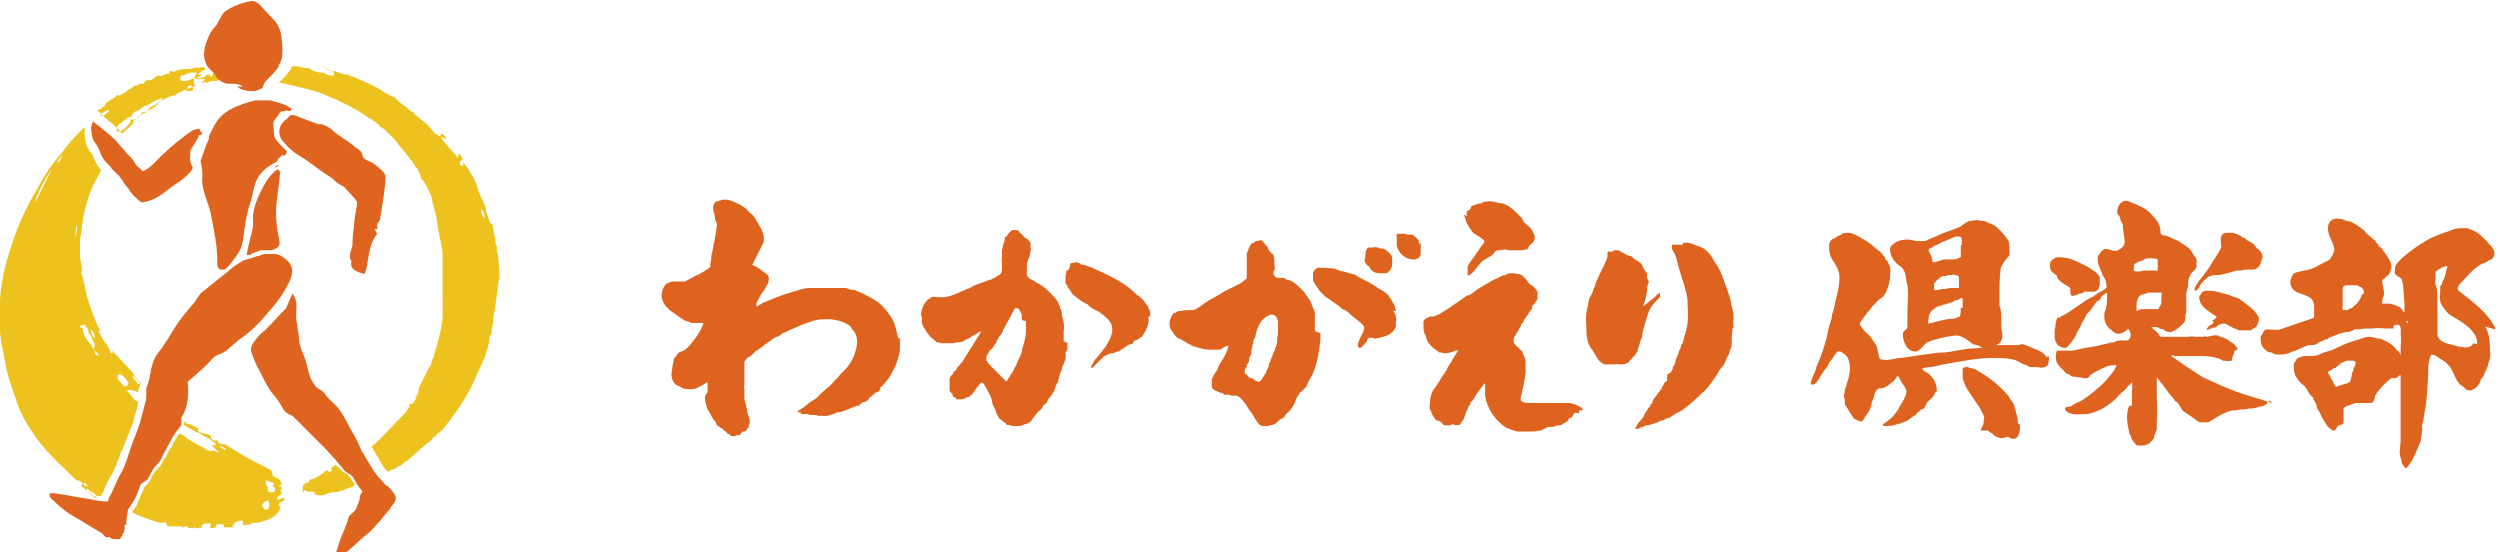 <?xml version="1.0" encoding="UTF-8"?>
<svg id="_レイヤー_1" data-name="レイヤー_1" xmlns="http://www.w3.org/2000/svg" version="1.1" viewBox="0 0 271.7 60">
  <!-- Generator: Adobe Illustrator 29.3.1, SVG Export Plug-In . SVG Version: 2.1.0 Build 151)  -->
  <defs>
    <style>
      .st0 {
        fill: #edc21e;
      }

      .st1 {
        fill: #edc21f;
      }

      .st2 {
        fill: none;
      }

      .st3 {
        fill: #dd631f;
      }

      .st4 {
        fill: #de6420;
      }
    </style>
  </defs>
  <g id="logo">
    <g id="symbol">
      <path class="st2" d="M10.8,38.6s0,0-.1,0c0,0-.1,0-.2,0-.1,0-.2-.2-.2-.3,0-.1,0-.2-.2-.4,0-.1-.2-.3-.2-.5h0s0,0,0,0h0c-.4-.3-.6-.7-.8-1.1,0,0,0-.2-.1-.3,0-.1,0-.2,0-.3l-.4-.2.4-.2h.3c0-.1,0,.3,0,.3,0,0,0,0,0,0,0,0,0,0,0,0h.2c0,0,0,.1,0,.1,0,0,0,0,0,0,0,0,0,0,0,.1h.1v.2s0,0,0,.1c0,0,0,0,0,0,0,0,0,0,0,0,0,0,0,0,0,0,0,0,0,0,0,0t0,0h0s0,0,0,0c0,0,0,0,0,.1t0,0h0s0,0,0,0c0,0,0,0,0,0,.1,0,.2.2.3.3,0,0,0,0,0,0s0,0,0,0c0,0,0,.2.1.2h0s0,0,0,0h0c0,0,0,.1,0,.2,0,0,0,0,.1.1,0,.1.2.3.2.4h0s0,0,0,0c0,0,0,0,0,0,0,.3,0,.4-.2.5Z"/>
      <path class="st2" d="M9.8,35.5s0,0,0,0c0,0,0,0,0,0h0s0,0,0,0Z"/>
      <path class="st2" d="M10.3,36.8c-.3-.3-.4-.6-.4-1,.3.3.4.6.4,1Z"/>
      <polygon class="st2" points="10.5 35.5 10.5 35.5 10.5 35.5 10.5 35.5"/>
      <path class="st2" d="M10.9,12.8s0,0,0,0c0,0,0,0,0,0,0,0,0,0,0,0,0,0,0,0,0,0Z"/>
      <path class="st2" d="M33.9,47c-.6-.6-1.2-1.2-1.8-1.8h0c.6.6,1.2,1.2,1.8,1.8Z"/>
      <path class="st2" d="M11.2,12.6c.2-.3.5-.4.7-.7-.2,0-.3,0-.5.1-.1,0-.2.3-.4.2,0,.1-.1.2,0,.3,0,0,.1,0,.2,0Z"/>
      <path class="st2" d="M28.4,10.8c-.2,0-.4,0-.7,0,.2,0,.3,0,.5,0s.1,0,.2,0Z"/>
      <path class="st0" d="M20,46.8h0s0,0,0,0Z"/>
      <path class="st1" d="M54,27.3c0-.1,0-.3,0-.5-.2-.3-.1-.6-.2-.9-.1-.5-.2-1.1-.3-1.6,0,0-.2,0-.2,0-.2-.5-.3-.9-.5-1.4,0-.1,0-.2,0-.3,0-.2-.2-.4-.3-.7-.2-.5-.5-1-.6-1.5-.3-1-.9-1.9-1.5-2.7,0,0,0,0-.1,0,0,0,.2.3-.1.3-.1,0-.2-.1-.2-.3,0-.2.1-.3.3-.3-.1-.3-.2-.6-.5-.7,0,.1,0,.3,0,.4,0,0,0,0,0,.1,0,0,0,0,0,0-.6-.8-1.3-1.4-1.9-2.3.3,0,.4.2.6.2t0,0h0,0c-.1-.3-.3-.5-.6-.6,0,.1,0,.3,0,.3-.1,0-.2,0-.3-.1-.6-.3-.8-.9-1.3-1.3-.4-.3-.8-.6-1.1-.9,0,0-.3-.1-.2-.3,0,0-.1,0,0,0-.4,0-.6-.4-.9-.6-.3-.2-.6-.4-.8-.6-.2-.2-.3-.4-.6-.5-.6-.2-1.1-.6-1.6-.9-.9-.5-1.9-.9-2.8-1.3-.2,0-.3,0-.4-.2,0,0-.2,0-.3,0-.4,0-.7-.2-1-.3-.4-.2-.9,0-1.3-.5,0,0-.2,0-.2,0,0,0,0,0,0,0,.2,0,.5.2.7.3,0,0,0,0,0,0,.1,0,.4,0,.5.4v.2s-.2,0-.2,0c0,0,0,0-.1,0-.3,0-.6-.1-.8-.3,0,0,0,0-.2,0-.1,0-.3,0-.5-.1-.3,0-.6-.1-.9-.4h0c0,0-.1,0-.2,0-.2,0-.4,0-.6-.1-.1,0-.3,0-.4-.1-.2,0-.4,0-.7,0,0,0,0,.2-.1.3-.3.5-.7.9-1.1,1.3,0,0-.1.1-.2.2,0,0,0,0,0,0,.5,0,1,.2,1.5.3,1.2.3,2.4.5,3.5,1,1.7.7,3.4,1.5,4.9,2.6.2,0,.3.1.4.3.1,0,.3,0,.3.2.2,0,.3.2.4.4,0,0,0,0,0,0,.1,0,.2,0,.2.1.3.1.4.3.6.5.3.3.6.5.9.9.7,1,1.6,1.8,2.2,2.9.2.1.3.3.3.5h0c.1,0,.2.2.2.4,0,.4.4.5.5.9.3.4.5.9.7,1.4.1.9.5,1.7.6,2.7.1,1.1.5,2.3.6,3.4,0,.1,0,.3,0,.5,0,.3,0,.5,0,.8,0,.1,0,.2,0,.4,0,.3,0,.5,0,.8,0,0,0,.2,0,.3,0,.8,0,1.7,0,2.5,0,.1.1.3,0,.4,0,.3,0,.6,0,.9,0,.2,0,.4,0,.6-.2,1.3-.5,2.6-.9,3.8,0,.3-.2.5-.3.8,0,.3-.2.6-.4.9-.3.6-.6,1.2-.9,1.8-.2.4,0,1-.6,1.2,0,0,.1,0,.2,0,.1,0,0,.2-.3.6,0,0-.2.3-.3,0,0,.1-.1.2-.2.3,0,0,.2,0,.1.1-.3.5-.6.9-1.1,1.3h0c0,.1,0,.1-.2.2-.6.7-1.2,1.3-1.8,1.9-.3.3-.6.6-1,.9,0,.2.2.3.2.4.2.4.5.8.7,1.2.2.3.3.6.5.8,0,0,.2.2.4.4,0,0,0,0,0,0,.2-.2.4-.3.6-.3,0,0,.1,0,.2-.1.2-.2.5-.3.7-.4,0,0,0,0,0,0,.2-.2.4-.4.7-.5h0c0-.1.2-.2.3-.3,0,0,0,0,.1-.1.7-.6,1.3-1.2,2-1.7.2-.2.3-.5.6-.5,0,0,0,0,0,0,0-.3.2-.3.4-.4,0-.1.2-.2.3-.3.5-.6,1-1.3,1.5-2,.6-.8,1.1-1.7,1.6-2.6.5-1.1,1-2.2,1.5-3.3.2-.6.4-1.3.5-1.9,0-.2,0-.4.2-.6,0-.5.2-1,.2-1.5,0-.1,0-.2,0-.3.3-1.3.4-2.7.6-4,0,0,0-.1.1-.2,0-.9-.1-1.8-.2-2.7ZM52.3,22.7c.3.2.3.6.4,1-.4-.3-.4-.7-.4-1Z"/>
      <path class="st1" d="M30.4,54.3c-.1,0-.3,0-.3-.2,0-.1.2-.1.2-.2.1-.1.4-.2.3-.4-.2-.1,0-.2,0-.4,0,0,0-.1,0-.2-.1,0-.2,0-.3-.2.1,0,.2,0,.3.1,0-.4-.1-.7-.6-.9-.2,0-.4-.2-.4-.4,0-.4-.2-.4-.5-.6-1.6-.8-3.1-1.6-4.6-2.6-.5,0-.8-.1-.9-.5,0,0,0,0,0,0-.3.2-.4,0-.6-.1-.2-.1,0-.2,0-.3-.1,0-.2-.1-.4-.2-.2,0-1-.2-1.1-.4,0-.1.1-.1.1-.2-.3-.2-.6-.3-.9-.5,0,0-.1,0-.2,0-.2,0-.3-.2-.5-.3h0c0,.1,0,.3,0,.4l1.4.8h.1c0,0,0,0,0,0h0c.1,0,.3.1.5.3.2.1.4.2.6.3h0c.1,0,.3.2.4.3,0,0,0,0,0,0,.2.1.4.2.5.4-.1,0-.2,0-.3-.1l.2.2h-.4c0,0,0,0-.1,0,0,0,.1,0,.2.1l.3.3.5.4-.6-.2h-.4c-.4,0-.6-.2-.8-.4,0,0,0,0,0,0h-.1c-.8-.4-1.5-.8-2.1-1.3-.1,0-.3-.2-.4-.2h0c0,.1-.2.2-.2.3-.2.3-.3.5-.5.8,0,.1-.1.3-.2.4l-.2.3c-.1.2-.2.4-.3.6,0,.1-.1.2-.2.3-.1.2-.2.4-.4.7-.1.2-.3.3-.4.5-.1.1-.2.2-.3.3,0,.1-.2.3-.3.5,0,.2-.2.4-.3.6-.1.2-.3.3-.4.4,0,0,0,0,0,0,0,0-.2.2-.2.4,0,.2-.2.4-.3.6-.1.3-.3.7-.4,1-.1.3-.3.5-.5.7,0,0,0,0,0,0v.2c.6.3,1.3.6,2,.8.4.1.8.4,1.3.3.4-.2.4.2.5.4.1,0,.2,0,.3,0,0,0,.2,0,.3,0,.1,0,.2,0,.4,0h0c0,0,.2,0,.2,0h0s0,0,.2,0c0,0,.3,0,.3.2,0-.1.2-.2.3-.2s.2,0,.3.2c0,0,.2,0,.2,0,.1,0,.3,0,.4,0,0,0,0-.2,0-.2.1,0,0,.1.1.2h.3c0-.1.1-.1.2,0,0,0,.1,0,.2,0v-.2c.2-.4.5-.3.7-.3h.3c0,0,0,.3,0,.3,0,0,0,.1-.2.2.3,0,.6,0,.8-.1,0,0,0,0,0-.1v-.2s.2,0,.2,0c0,0,.2-.1.4,0h.2c0,0,0,.3,0,.3h0c.3,0,.7,0,1,0,0,0,0,0,.1,0l-.2-.2h.2v-.2h0c.2-.2.5-.3.7-.3h.3s0,.2,0,.2c0,.1,0,.2,0,.3.2,0,.5-.1.7-.1.2-.1.4-.2.6-.2.1,0,.3,0,.4,0,1-.3,2-.5,2.4-1.7-.3-.2-.3-.4.2-.6.2-.2.4-.3,0-.4ZM23.9,48.5c.3,0,.5.1.7.4-.3,0-.5-.2-.7-.4ZM29,55.4h-.1c0,0-.1,0-.1,0-.1-.1-.3-.3-.3-.5,0-.2.3-.4.5-.5h.2c0-.1,0,.1,0,.1.2.5,0,.8-.2.9ZM29.6,53.5c-.1,0-.2,0-.3,0,0,0,0,0,0,0h0s0,0,0,0c-.1,0-.2-.1-.2-.2,0-.1,0-.3,0-.4,0,0-.2-.1-.2-.3v-.4c0,0,.9.3.9.3l-.2.3c.1,0,.3.2.3.4,0,.1,0,.2,0,.2Z"/>
      <path class="st1" d="M23,8.4c0,0-.2-.2-.3-.3,0,0-.1,0-.2,0h0c-.3.4-.8.4-1.1.4,0,0,0,0,0,0,0,0,0-.1,0-.1.2,0,.4-.2.6-.3h-.5s.5-.4.5-.4c0,0,.2-.1.3-.1,0,0,0,0,0,0,0,0,0-.2-.1-.3-.1,0-.3,0-.4,0-.1,0-.3.2-.4,0-.3.1-.6.2-.9.2t0,0s0,0,0,0c0,0-.2,0-.3,0h0c0,0-.1,0-.1,0-.3,0-.7.1-1,.2,0,0-.1.1-.2.1-.2,0-.5-.3-.5.2-.4,0-.7.2-1,.3,0,0,0,0-.1-.1,0,0,0,0-.1,0,0,0,0,0,0,0-.3.1-.5.4-.8.5-.3,0-.5,0-.7.2,0,.2-.1.2-.3.2,0,0-.2,0-.3,0,0,.1-.1.2-.3.2,0,0-.2,0-.3.1-.2.2-.4.3-.6.4,0,0,0,0,0,0-.2.2-.5.4-.8.5,0,0-.1.2-.3,0,0,0,0,0,0,0-.4.4-.9.6-1.3.9,0,0,0,.1-.1.2,0,0-.1.1,0,.2-.3-.1-.4.3-.6.3,0,0-.2,0-.2.1h0c.3.3.5.5.7.7.5.4,1,.8,1.4,1.2.2.2.4.4.6.6.4-.4.8-.7,1.2-1.1,0-.2,0-.4.2-.4.3-.2.5-.5.9-.7.2,0,.3-.2.5-.3.1-.4.5-.4.7-.6.1,0,.2-.1.3-.2.5-.3,1-.6,1.6-.8.2,0,.4,0,.5-.2.7-.4,1.4-.6,2.1-.9,0,0,0,0,0,0-.1,0-.3-.2-.2-.5,0,0,0,0,0,0v-.4c-.1,0,.3.2.3.2,0,0,.2,0,.3,0h.6s-.3.3-.3.3c0,0,0,0,0,0,0,0,0,0,0,.1,0,0,.1,0,.2,0,0,0,0-.2.2,0,.2,0,.4-.2.6-.2.2,0,.4,0,.5,0,.1,0,.3-.1.4-.2-.3-.2-.5-.5-.7-.8ZM10.8,12.8s0,0,0,0c0,0,0,0,0,0,0,0,0,0,0,0s0,0,0,0ZM11.2,12.6s-.1,0-.2,0c-.1-.1,0-.2,0-.3.2,0,.3-.1.4-.2.1,0,.2-.2.5-.1-.2.3-.5.4-.7.7ZM17.2,11.2c-.2.4-1.2,1-1.7,1h-.1c-.1.6-.6.7-.9.8h-.3c0,.4-.2.5-.3.6,0,0,0,0,0,0-.2.3-.5.5-.9.7h-.3c0,.1,0-.2,0-.2,0-.1,0-.5.4-.7.1,0,.2-.2.4-.3.1-.1.3-.3.6-.4h.2c0,0,0,.1,0,.1,0,0,0,0,0,.1v-.3c.2-.4.4-.5.7-.6,0,0,.2,0,.2-.1l.5-.4h0c0,0,.1,0,.2,0,.4-.2.8-.5,1.3-.7l.5-.2-.3.5ZM21,9.6h0c0,.2-.1.3-.3.3s0,0-.1,0h-.4c0,0,.2-.4.2-.4,0,0,0-.2.2-.2.1,0,.2,0,.3.1h0ZM20.2,8.8c0,0-.2,0-.3,0,0,0,0,0,0,0-.1,0-.3,0-.3-.2,0-.1,0-.2,0-.3,0,0,.1-.1.2-.1.1,0,.2,0,.3-.1.3-.1.6-.3,1-.2h.3c0,0-.2.4-.2.4-.3.4-.7.4-1,.5Z"/>
      <path class="st1" d="M14.6,40.7c-.8-.9-1.6-1.7-2.4-2.6,0,.1.1.3,0,.3-.1,0-.2,0-.2-.1,0-.4-.4-.6-.4-.9h0c-.5-.4-.6-1-.9-1.4,0-.2,0-.1.2,0,0-.1-.1-.3-.2-.4-.4-.9-.8-1.9-1.1-2.9-.3-.9-.4-1.9-.7-2.8-.1-.2,0-.4,0-.6,0-.5-.2-1-.2-1.5,0-.5,0-1.1,0-1.6s.2-1,.2-1.5c.1-1.3.5-2.6.9-3.8.3-.9.8-1.6,1.2-2.4-.4-.4-.6-.9-.8-1.3-.1-.3-.2-.5-.4-.7-.5-.7-.5-1.2-.6-1.7,0,0,0-.2,0-.3,0-.3,0-.5,0-.7-.3.3-.5.5-.8.8-.6.6-1.1,1.2-1.6,1.9-.7.8-1.4,1.7-2,2.7-.7,1.2-1.4,2.4-2,3.6-.6,1.2-1.1,2.5-1.5,3.7-.3,1-.7,2.1-.9,3.2-.2,1.1-.4,2.1-.4,3.2,0,1.1,0,2.2,0,3.2.1,1.2.4,2.3.6,3.5.2,1.2.6,2.3,1,3.4.4,1.4,1,2.6,1.8,3.8,1.3,2.1,3.2,3.7,4.9,5.4.2,0,.3,0,.5.2.3.1.2.3,0,.4.6.4,1,1,1.7,1.4,0,0,0,0,0,0,0,0,0,0,0,0,0,0,0,0,0-.1,0,0,0,0-.1-.1-.3-.1-.5-.3-.7-.5-.2,0-.3-.2-.3-.4.2,0,.3.2.4.3.3.1.5.2.7.5,0,0,0,0,.1,0,0,0,0,0,.1,0,.1,0,.2,0,.3,0,0-.1.1-.3.2-.4.3-.8.7-1.6,1-2,.3-.6.5-1.2.8-1.9,0-.2.1-.4.2-.5.2-.5.4-1,.6-1.5.2-.5.4-1,.6-1.5.2-.7.4-1.4.6-2.2,0,0,0-.2,0-.3,0,0,0,0-.1,0,0,0-.1,0-.2-.1h0s0,0,0,0c0,0-.1,0-.2-.2,0,0,0,0,0,0h0c-.2-.2-.3-.4-.5-.6l-.2-.3h.4c.3,0,.5.1.7.2,0,0,0,0,0,0h0c0,0,.1,0,.1,0h0s0,0,0,0c0-.2.1-.4.2-.6,0,0,0-.2.1-.3-.3-.4-.6-.7-.9-1.1ZM3.8,22c.1-.7,1.3-3,1.9-3.6-.7,1.1-1.2,2.4-1.9,3.6ZM6.2,17.7c.2-.4.4-.7.7-.9-.3.2-.2.7-.7.9ZM8.2,25.9c0-.6,0-1.1.2-1.5,0,.5-.1,1-.2,1.5ZM10.5,35.5h0s0,0,0,0h0ZM10.3,36.8c-.3-.3-.4-.6-.4-1,.3.3.4.6.4,1ZM9.7,35.4s0,0,0,0c0,0,0,0,0,0,0,0,0,0,0,0h0ZM9.5,52.8c0,0-.1,0-.2,0-.1,0-.2-.1-.2-.3.2,0,.2,0,.3.2,0,0,.2,0,.1.2ZM10.8,38.6s0,0-.1,0c0,0-.1,0-.2,0-.1,0-.2-.2-.2-.3,0-.1,0-.2-.2-.4,0-.1-.2-.3-.2-.5h0s0,0,0,0h0c-.4-.3-.6-.7-.8-1.1,0,0,0-.2-.1-.3,0-.1,0-.2,0-.3l-.4-.2.4-.2h.3c0-.1,0,.3,0,.3,0,0,0,0,0,0,0,0,0,0,0,0h.2c0,0,0,.1,0,.1,0,0,0,0,0,0,0,0,0,0,0,.1h.1v.2s0,0,0,.1c0,0,0,0,0,0,0,0,0,0,0,0,0,0,0,0,0,0,0,0,0,0,0,0t0,0h0s0,0,0,0c0,0,0,0,0,.1t0,0h0s0,0,0,0c0,0,0,0,0,0,.1,0,.2.2.3.3,0,0,0,0,0,0s0,0,0,0c0,0,0,.2.1.2h0s0,0,0,0h0c0,0,0,.1,0,.2,0,0,0,0,.1.1,0,.1.2.3.2.4h0s0,0,0,0c0,0,0,0,0,0,0,.3,0,.4-.2.5ZM13.9,41.7c0,.2-.2.3-.2.3,0,0,0,0,0,0,0,0-.2,0-.3-.1-.2-.2-.4-.5-.6-.7,0-.1,0-.3,0-.4,0-.1.2-.1.3-.1.2,0,.9.8.9,1.1h0ZM15,41.7c-.2-.2-.4-.5-.6-.7,0,0,0,0,0-.1,0,0,0,0,.1,0,.1,0,.7.7.7.8,0,.1-.1.1-.2,0Z"/>
      <path class="st0" d="M38.4,51.6s0,0,0,0h0s0,0,0,0Z"/>
      <path class="st1" d="M38.5,52.8c-.7.3-1.4.6-2.1.7-.4,0-.8.1-1.2.3-.3.1-.6,0-.9,0,0,0,0,0,0,0-.2-.7-.7-.2-1-.4-.3-.3-.2,0-.4.1,0,0,0,0,0,0,0-.2,0-.3,0-.5,0-.1,0-.3.2-.4.2-.2.6-.1.5-.5.1,0,.3,0,.3,0,.6-.2,1.1-.6,1.6-1,0,0,.1,0,.1,0,0,.2.2.2.4.1.2-.1,0-.2,0-.3,0-.1.1-.1.2-.2,0,0,.2-.1.3-.2,0,.1.2.2.3.3.3.3.5.5.7.6.1,0,.2.1.3.2,0,0,0,.1.2.2.1.2.3.5.5.7Z"/>
      <path class="st4" d="M41.9,19.2c0,1.2-.4,3.4-.6,4.6,0,.2-.2.4-.3.5,0,.2,0,.4,0,.6,0,0-.1,0-.3,0,.1.2.2.3.3.5-.8,1-.9,2.2-1.1,3.4-.1.5-.1.5-.3,1-.9-.3-1.6-.5-1.4-1.4,0,0,0,0,0,0-.4-.6,0-1.2.1-1.7,0-.8.1-1.6.2-2.4,0-.8.3-1.6.3-2.3,0-.3-1.4-1.6-1.4-1.7-.9-.4-1.2-.9-1.4-1-1.2-.7-2.3-1.7-3.5-2.4-.7-.4-1.3-1-1.8-1.6-.6-.8-.4-1.8.5-2.4,0,0,0,0,.1-.1.1-.1.2-.3.4-.3s.1,0,.2,0c.9.3,1.8.7,2.7,1,.1,0,.2,0,.2,0,0,0,0,0,0,0s0,0,.2,0c.5.2.9.4,1.3.8.3.3,1.9,1.3,2.2,1.6.3.3.8.4.9,1,0,.4.7.6,1.1.8.8.6,1.4,1.1,1.4,1.5Z"/>
      <path class="st4" d="M21.9,14.3c0,.1,0,.2-.1.3h0c0,0-.1.1-.2.1.1.2-.9,1.5-.9,1.7,0,.6-.2,1,.2,1.7.3.4-1.3,1.6-1.8,1.9-1.2.8-1.9,1.7-3.6,2h0c-.1,0-.3-.1-.5-.3,0,0-.1-.1-.2-.2-.2-.1-.3-.3-.5-.5,0,0-.2-.2-.2-.3-.2-.3-.5-.6-.7-.9,0,0,0-.1-.1-.2,0-.1-.2-.2-.3-.4,0-.1-.2-.2-.3-.3,0,0-.1-.1-.2-.2,0,0-.1-.1-.2-.2h0c-.1-.1-.2-.2-.3-.4,0,0,0,0-.1-.1,0,0,0,0-.1-.1,0,0,0,0-.1-.1-.1-.1-.2-.2-.3-.3-.5-.6-.6-1.4-1-1.9-.5-.6-.4-1.1-.5-1.6,0-.3.1-.5.2-.8.8.6,1.5,1.2,2.1,1.7,0,0,.2.2.2.2,0,0,.2.2.3.3h0c.2.2.3.4.5.6.2.2.4.4.5.6,0,0,.2.2.3.3,0,0,.2.2.3.3,0,0,.2.2.2.3,0,0,.2.2.2.3.1.2.3.3.4.4,0,0,0,0,0,0l.2.2c0,0,.1.1.2.2,0,0,0,0,0,0s0,0,0,0h0c.8-.2,1.7-1.4,2.3-1.9.8-.8,2.3-2,3.1-2.5.2-.1.5-.2.8-.2,0,0,0,.2.1.3,0,0,0,0,0,0Z"/>
      <path class="st3" d="M22,14.5c0,0,0,.1-.3.2h0c0-.2,0-.3.1-.4,0,0,0,0,0,.1,0,0,0,0,0,0Z"/>
      <path class="st4" d="M42.5,55.2c-.4.4-.8.9-1.1,1.3-.4.4-.8.9-1.2,1.3-.5.4-1,.8-1.5,1.3-.3.3-.6.5-.9.8-.2.1-.4.2-.6.2s0,0-.2,0c0,0-.2,0-.3,0,0,0-.1,0-.2,0,.2-.5.3-1,.5-1.5.3-.8.7-1.6.9-2.4,0-.2.8-.7.8-.9.1-.4.4-.8.4-1.2,0-.3.2-.5.3-.7-.1-.2-.3-.3-.4-.5-.3-.4-.5-.8-.6-1,0,0,0,0,0,0,0,0,0,0,0,0s0,0,0,0c0,0,0,0-.1-.1-.3-.4-.6-.3-1-.8,0,0-.1-.2-.2-.3-.2-.2-.4-.4-.6-.7-.4-.4-.8-.9-1.2-1.3-.5-.5-.9-.9-1.4-1.4s-1.2-1.2-1.8-1.8h0c-.1-.1-.3-.3-.5-.4-.7-.2-.9-.8-1.2-1.3-.3-.5-.7-.9-1-1.3-.5-.8-.9-1.6-1.3-2.4-.3-.5-.5-1.1-.7-1.6-.3-.7,0-1.1.4-1.6.3-.4.6-.7,1-1,.8-.8,1.5-1.6,2.3-2.4,0,0,0,0,0,0,.2-.5.4-1,.7-1.6.7,1,.3,1.9.4,2.8,0,.2.1.4.1.6,0,.5.2,1,.2,1.5,0,.8.4,1.5.7,2.3.2.7.3,1.4.6,2.1.2.4.5.9.9,1.1.5.2.7.7,1,1,.5.5,1,.9,1.3,1.4.5.7.8,1.4,1.2,2.1.4.7.8,1.4,1.1,2.2,0,.1.1.2.2.3.4.7.8,1.4,1.2,2,0,0,.2.2.3.4.3.3.7.8,1,1.1,0,0,.1,0,.1,0,.2.2.5.5.7.8.5.7,0,1.1-.4,1.6Z"/>
      <path class="st3" d="M30.3,18c-.1,0-.2.2-.4.2,0,0,0,0,0,0,0-.1.2-.2.3-.3h0Z"/>
      <g>
        <path class="st4" d="M26.8,27.7s0,0,.1,0c0,0,.2,0,.3,0,.1,0,.2-.2.3-.2,0,0,0,0,0,0,0,0,.2,0,.2-.1.2,0,.4-.1.6-.2.1,0,.2,0,.3,0,.1,0,.3,0,.4,0,0,0,.1,0,.2,0,0,0,.2,0,.3,0,.9-.3,1-.5.8-1.4-.2-.9-.3-1.8-.3-2.7,0-1.3.3-2.6.4-3.9,0,0,0,0,0,0,0-.2.1-.4,0-.5,0,0,0,0,0-.1,0,0-.1-.1-.2-.2-.1,0-.2.2-.4.2,0,0,0,0,0,.1-.7.6-1.1,1.4-1.5,2.2-.4.8-.7,1.6-.8,2.5,0,.4,0,.8,0,1.2-.2,1-.5,2-.7,3.1,0,.1,0,.3,0,.4h0Z"/>
        <path class="st4" d="M31.4,28.5c-.5-.5-1-.9-1.7-.9s-.4,0-.6,0c-.3,0-.6,0-.9.2-.1,0-.2,0-.4.1h0c-.3.1-.7.2-1,.3-.2,0-.3.1-.5.2-.5.3-1,.6-1.4,1-1,.8-2,1.6-3,2.4-.3.3-.5.7-.8,1.1-.6.7-1.2,1.4-1.7,2.1-.7,1-1.3,2.2-2.1,3.2-.5.6-.7,1.2-.9,2-.1.7-.2,1.3-.5,2,0,0,0,0,0,.1,0,0,0,0,0,0,0,0,0,0,0,.1,0,0,0,.2,0,.3,0,0,0,0,0,0v.2c0,.3,0,.6-.1.8h0c-.2.8-.4,1.5-.6,2.3-.3,1-.8,2-1.1,3-.3.9-.5,1.7-1,2.5-.3.5-.8,1.8-1.3,2.7,0,.1,0,.2-.1.3-.6,0-1.3-.1-1.6-.2-1.4-.2-2.8-.5-4.2-.7,0,0,0,0,0,0-.2,0-.3,0-.5,0,0,.2,0,.5.2.6.7.7,1.4,1.3,2.2,1.8,1.1.6,2.1,1.3,3.2,1.9.2.1.4.5.6.5s.2,0,.3-.1c0,0,0,.1,0,.1.1.1.4.2.6.2s.2,0,.3,0c0,0,0,0,.1,0,0,0,0,0,.1,0,0,0,0,0,.1-.1.2-.4.6-.9.4-1.4,0,0,.1,0,.3-.2,0,0,0,0-.1-.1l.2-1.4h0c.2-.3.4-.6.6-.9.3-.5.5-1.1.7-1.6,0-.2.2-.4.4-.5.1-.1.4-.2.5-.4.2-.4.4-.8.6-1.1.2-.3.5-.5.7-.8.2-.3.3-.7.5-1,.2-.3.3-.6.5-.9.2-.4.4-.8.7-1.2.2-.3.4-.5.6-.8,0,0,0,0,0,0,0-.1,0-.3,0-.4,0-.1,0-.2,0-.3,0,0,0,0,0-.1.8-1.2.8-2.6.7-3.9.3-.3.6-.5.8-.7.3-.3.7-.6,1-.9.2-.2.4-.4.6-.6.2-.2.4-.5.6-.6.4-.2.8-.3,1.2-.6.5-.4.9-.8,1.4-1.2,1.2-.8,2.2-1.8,3.1-2.9,1-1.1,1.8-2.2,2.4-3.5.3-.7.4-1.4-.1-2Z"/>
      </g>
      <path class="st0" d="M15.8,42.9v.2s0,0,0,0v-.2Z"/>
      <path class="st0" d="M15.9,42.6c0,0,0,.2,0,.3v-.3c0,0,0,0,0,0Z"/>
      <path class="st4" d="M31.1,12s0,0,0,0c0,0,0,0,0,0,0,0-.2.1-.3.1s0,0,0,0c0,0,0,0-.1,0-.3,0-.4.4-.9,1-.2.2,0,1.3,0,1.6,0,.5,1,1.3,1.4,1.8,0,0-.1.3-.4.5v-.2c-.1,0-.6.5-.6.5h0c0,.2-.1.2-.2.3-.5.3-1,.6-1.1.7-1.5,1.3-1.2,2.4-1.8,4.1-.3.8-.5,2.2-.6,3.1-.1.7-.2,1.4-.6,2-.2.3-1.1,1.6-1.5,1.8,0,0,0,0-.1,0-.1,0-.2,0-.3,0,0,0-.1,0-.2-.1-.1-.1-.2-.3-.2-.6.1-1.5-.4-3.9-.7-5.4-.3-1.4-1.1-2.7-.9-4.2,0-.5-.1-1-.2-1.5.3-.8.5-1.6.9-2.4,0,0,0-.1,0-.2,0-.2.2-.4.3-.7.2-.4.4-.8.7-1.2.4-.5.9-.9,1.5-1.2.8-.4,1.7-.7,2.6-.9.1,0,.3,0,.4,0,.2,0,.4,0,.7,0,0,0,.2,0,.3,0,0,0,.2,0,.2,0,.8.3,1.4.3,2.1.8.3.1.2.2,0,.4Z"/>
      <path class="st4" d="M30.4,7.1s0,0,0,0c-.3.4-.6.8-1,1.2-.2.2-.4.4-.6.6,0,.1-.2.3-.2.5,0,.2-.6.4-.9.5-.1,0-.2,0-.4,0-.6,0-1.3-.2-1.5-.5.2,0,.4,0,.6,0h0c-.3-.2-.6-.3-1-.3s-.4,0-.7,0h0c-.5-.1-1-.4-1.3-.9,0-.1-.1-.2-.2-.3,0,0-.2-.2-.3-.3-.1-.1-.2-.2-.3-.3,0,0,0,0,0,0-.6-.9-.5-1.9-.1-2.9.2-.5.4-1,.8-1.4.4-.4.6-1.1,1-1.6.3-.3.7-.5,1.1-.7.7-.3,1.3-.5,2-.6,0,0,0,0,0,0,.3,0,.6.2.8.4.5.5.9,1,1.4,1.5,1,.9,1,2,1.1,3.2,0,.8,0,1.4-.5,2Z"/>
    </g>
    <g id="font">
      <g>
        <path class="st3" d="M236.8,36.6s0,0,0,0h.1c0,0,0,0-.1,0Z"/>
        <path class="st3" d="M236.7,36.6s0,0,0,0c0,0,0,0,0,0Z"/>
        <path class="st3" d="M236.3,36.7s0,0,0,0c0,0,0,0,0,0Z"/>
        <path class="st3" d="M236.2,36.7s0,0,0,0c0,0,0,0,0,0Z"/>
        <path class="st3" d="M88.4,44.9h0s0,0,0,0h0s0,0,0,0c0,0,0,0,0,0Z"/>
        <path class="st3" d="M182,40.8s0,0,0,.1c0,0,0,0,0,0h0c0-.1,0-.1,0-.1,0,0,0,0,0,0Z"/>
        <path class="st3" d="M178.7,46.3h0s0,0,0,0c0,0,0,0,0,0Z"/>
        <path class="st3" d="M178.6,46.4h0c0,0,0,0,0,0h0c0,0-.1.2-.2.2h0c0,0,0-.1.2-.1,0,0,0,0,0,0Z"/>
        <path class="st3" d="M232,36.8h0s0,0,0,0h0s0,0,0,0Z"/>
        <path class="st3" d="M261.5,34.7s0,0,0,0h-.1s0,0,0,0h0c0,0,0,0,0,0,0,0,0,0,0,.1,0,0,0,0,.1,0,0,0,0,0,0,0h0c0-.1,0-.2,0-.3,0,0,0,0-.1,0Z"/>
        <path class="st3" d="M261.6,34.4h0c0,0,0,0,0,0,0,0,0,0,0,0Z"/>
        <path class="st3" d="M236,36.7h0s0,0,0,0h0c0,0,0,0,0,0h0Z"/>
        <path class="st3" d="M246.3,44.4h0s0,0,0,0h0c0,0,0,0,0,0h0Z"/>
        <path class="st3" d="M246.6,44h0c0,0,0,0,0,0h0Z"/>
        <path class="st3" d="M97.6,36.7h0c-.2-.8-.3-1.6-.8-2.3-.4-.6-.8-1.1-1.3-1.5-.7-.5-1.5-.9-2.2-1.2-.1,0-.3-.1-.4-.2,0,0-.2,0-.3,0-.3,0-.5-.2-.7-.2-.1,0-.3,0-.4,0-.2,0-.4,0-.6,0-.2,0-.5,0-.7,0-.7,0-1.5,0-2.2,0-.7,0-1.4.3-2.1.5-1,.3-1.8.6-2.7,1-.4.1-.6.4-1,.5,0,0,0-.1,0-.2,0-.2.2-.5.3-.7.1-.3.3-.5.5-.8.3-.5.7-1,.5-1.6-.1-.2-.4-.4-.6-.5-.3-.3-.7-.5-1.1-.7,0,0-.1,0,0-.1.2-.4.4-.8.6-1.2.2-.4.4-.8.6-1.2.1-.7-.2-1.4-.6-2-.2-.3-.3-.6-.5-.8-.1-.2-.4-.3-.5-.5-.4-.4-.8-.7-1.3-.9-.4-.2-.8-.4-1.2-.4,0,0-.1,0-.2,0-.2,0-.3,0-.4.1-.1,0-.2,0-.4.1-.3.1-.4.4-.4.7,0,.4.2.7.2,1.1,0,.3.3.5.2.9-.1,1-.4,2.2-.6,3.3,0,.2,0,.4-.1.7,0,.1,0,.3,0,.4-.3.3-.9.6-1.2.8-.6.2-1.1.6-1.6.8-.3,0-.6,0-.9,0-.1,0-.3,0-.4,0-.2,0-.4.1-.6.2-.2.1-.3.3-.4.5-.1.2-.2.5-.2.8,0,.2,0,.4.1.5,0,.2.2.4.3.6,0,0,0,.1.2.2.4.5.9.7,1.4,1.1.1.1.3.1.4.3.3.1.5.1.8.3.2,0,.4,0,.6,0,.1,0,.3,0,.4,0,0,0,.1,0,.2,0,.1,0,.2,0,.1.2-.3.7-.6,1.2-1.1,1.8-.4.5-.7.9-1.2,1.1-.2,0-.3.1-.5.3,0,.1-.2.3-.3.4-.1.2-.1.5-.2.8,0,.4-.2.8-.1,1.2,0,.5.4,1,.9,1.1.3.3.8.3,1.2.3.5,0,1-.3,1.5-.6,0,0,.2-.2.3-.1,0,.2,0,.5,0,.8,0,0,0,.2,0,.2,0,.1-.2.2-.2.3-.2.5,0,.8.1,1.3,0,.2.2.4.3.6.2.4.4.8.7,1.1,0,.1.1.3.2.4.1,0,.2.1.3.2.2,0,.3.2.4.3.2.1.3.2.4.4,0,0,.2,0,.2,0,0,0,.1.2.2.2,0,0,.1,0,.2,0s0,0,.1,0,0,0,.1,0c0,0,.1-.1.2-.1.1,0,.2,0,.3,0,0-.1.2-.3.3-.4,0,0,0,0,.2,0,.2,0,.2-.2.3-.3,0,0,0,0,.1-.1.1-.1.1-.4.2-.6,0-.4-.1-.5-.2-.8-.1-.3-.1-.6-.2-.9,0-.3-.2-.6-.2-1,0,0,0-.2,0-.3,0-.2,0-.4,0-.6-.1-.2,0-.4,0-.6,0-.2,0-.4,0-.6,0-.3,0-.5,0-.8,0-.2,0-.5,0-.7,0,0,0-.1,0-.2,0-.2.2-.3.3-.5.3-.1.6-.4.9-.7,0,0,0-.1.1-.1,0,0,0,0,.1,0,0,0,.1-.1.2-.2.1,0,.2-.1.3-.2.1,0,.2-.2.4-.3.2-.2.5-.3.7-.5.1-.1.3-.2.5-.3.3,0,.5-.3.7-.4.3-.1.6-.3.9-.4.7-.3,1.3-.6,2-.8.5-.2,1-.3,1.5-.3.2,0,.4,0,.6,0,.2,0,.5,0,.7.1.3,0,.5.1.8.2.1,0,.2.1.4.2.2.1.4.2.5.4,0,.1.2.2.3.4.6.8.3,1.9,0,2.7-.2.5-.5.9-.8,1.3-.4.4-.7.7-1,1.1-.1.1-.3.2-.4.4-.4.5-1.3,1.1-1.8,1.7-.3.3-.7.4-1,.7-.2.2-.5.4-.8.6-.1,0-.3.2-.4.3,0,0,0,0,0,0,0,0,.2,0,.3,0,0,0,.1,0,.2.1,0,0-.1,0-.1.1,0,0,0,0,0,0,0,0,.2,0,.3,0,0,0,.1,0,.2,0,0,0,.2,0,.3,0,.1,0,.1.1.3.1s.2,0,.3,0c.2,0,.3,0,.5.1.1,0,.7,0,.8,0,0,0,.2,0,.2,0,.3-.1.8-.2,1.1-.4.2,0,.4,0,.6-.1.4-.1.9-.4,1.3-.5,0,0,.1-.1.2-.1,0,0,.2,0,.3,0,0,0,0-.1.1-.2,0,0,.2-.1.3-.2.1,0,.2,0,.3-.1.2,0,.3-.2.4-.4.1,0,.3-.2.4-.3.1-.1.3-.3.5-.3,0,0,0,0,.2-.2,0,0,.2-.2,0-.3,0,0,0,0,0,0,.2,0,.3-.2.4-.3.5-.5.8-1,1.1-1.6.3-.5.4-1,.6-1.6.1-.3.1-.7.1-1.1,0-.2,0-.5,0-.7ZM88.4,44.9h0s0,0,0,0c0,0,0,0,0,0h0Z"/>
        <path class="st3" d="M159.1,23.3c0,.2.2.4.2.7.2.5.5.9.8,1.3.2.2.4.2.6.4.1,0,.3.2.4.3.2,0,.3.3.1.5-.5.6-.8,1.2-1.3,1.8-.1.2-.3.4-.4.7,0,.1,0,.3,0,.4,0,.1,0,.3,0,.5,0,.1.1,0,.2,0,.5-.3.8-.9,1.2-1.3.2-.3.5-.4.8-.6.2-.1.4-.2.6-.4.1-.2.2-.3.4-.4.1,0,.2,0,.3,0,.3,0,.6-.2.9,0,.5,0,1,0,1.5,0,.2,0,.3-.1.5-.1.2,0,.2-.3.3-.4.3-.2.6-.5.6-.9,0-.3-.2-.5-.3-.8-.2-.3-.5-.5-.7-.7-.2-.1-.3-.4-.4-.6-.2-.2-.3-.3-.5-.5-.5-.5-1-.9-1.6-1.1-.6,0-1-.3-1.6-.2-.2,0-.5,0-.7.2-.4,0-.7.2-1.1.3,0,0,0,.2-.1.3,0,0,0,0-.1.1,0,0-.2.1-.3.2,0,.1,0,.4,0,.5h0Z"/>
        <path class="st3" d="M247,43.8h0c-.6-.1-1.1-.4-1.7-.5-.6-.2-1.3-.4-1.9-.6-1.4-.5-2.7-1.1-4-1.7-1.1-.7-2.3-1.5-3.4-2.3,0-.2.3,0,.4,0,.4,0,.7,0,1.1,0,.4,0,.7,0,1.1,0,.1,0,.3,0,.4,0,.6,0,1.3,0,1.9.2.2,0,.5.2.7.3.3,0,.6.1.9,0,.2,0,0-.4.2-.5,0-.1,0-.2.1-.3,0,0,0-.3.1-.3.6-.1,0-.5-.1-.7-.5-.3-.9-.7-1.5-.8-.4-.3-.9-.1-1.4,0-.2,0-.2-.1-.4,0-.2,0-.3,0-.5,0-.1,0-.2,0-.3,0,0,0-.1,0-.2,0-.3-.1-.5,0-.8,0-.2,0-.4,0-.6,0-.5,0-.9,0-1.4,0-.2,0-.4,0-.6,0-.1,0-.3,0-.4-.1-.1-.2-.3-.5-.5-.6-.1-.1-.3-.2-.4-.3.2-.1.7-.1.9.1.1.1.4,0,.5.2.2.1.4.2.7.2.6-.2,1.1-.6,1.5-1.1.2-.3,0-.7.2-1,0-.6,0-1.3,0-1.9,0-.3.1-.7.2-1,0-.3,0-.8.2-1.1.1-.5.9-.7.7-1.3,0-.2.1-.3,0-.5,0-.2-.2-.3-.3-.5-.2-.3-.3-.6-.6-.8-.5-.3-.9-.7-1.5-.9-.3-.1-.6-.3-.9-.4-.3,0-.6,0-.6-.4,0-.8-.4-1.3-.9-1.8-.6-.8-1.6-1.1-2.5-1.5-.4-.2-.9,0-1.1.4-.1.1-.1.3-.2.5,0,.1,0,.2,0,.3,0,.2.2.3.3.5,0,.2.1.5.3.8,0,.4.1.7.1,1.1.2,1,.2,1.2-.6,1.7-.7.3-1.3-.6-1.9.2,0,.1-.2.3-.3.4,0,.2-.1.4,0,.6,0,.5.4,1,.5,1.5.2.3.4.6.4.9,0,.2.1.4,0,.5-.3.3-.7.4-1.1.7-.2.1-.3.3-.5.3-1.1.6-2,1.4-3.1,2-.1,0-.2,0-.3.2,0,0-.2,0-.3,0-.2.4-.2,1-.3,1.4,0,.2,0,.4,0,.5,0,.3,0,.6.2.9.1.3.9.7,1.2.4.4-.5.8-.9,1-1.5.2-.4.5-.8.6-1.2.2-.2.3-.5.4-.7,0-.2.3-.3.4-.5.2-.2.4-.5.6-.8.2-.2.2-.3.5-.4.1-.2.2-.5.5-.6.2-.2.3-.3.3,0,0,.5,0,1-.1,1.4,0,.2-.2.5-.2.7,0,.1,0,.2,0,.4,0,.2,0,.3.1.5.1.4.4.7.7.9.5.5,1,.5,1.6,0,.3-.3.3,0,.4.2.1.3.1.3,0,.6-.1.4-.6.3-.9.3-.3,0-.6,0-.8.2-.2,0-.4,0-.6.1-.2,0-.3.1-.5.1-.7.2-1.3.3-2,.4-.7.1-1.4.4-2.1.3-.3,0-.5,0-.8,0,0,0,0,0-.1,0,0,0-.2,0-.2.1-.1.4-.1.7,0,1.1.1.3.3.5.5.7.2.2.4.4.6.6.1.1.3,0,.4.2.2.2.5.1.8.2.2,0,.4,0,.6.1,0,0,.2,0,.3,0,.2,0,.3-.1.4-.2,0,0,0-.2.2-.2.5-.4,1.1-.6,1.7-.9.2-.1.3,0,.5-.1.1,0,.2,0,.3,0,.5-.2,0,.3,0,.5-.5.7-1,1.3-1.7,1.9-.7.6-1.4,1.2-2.2,1.6-.3.1-.6.3-.9.5-.2,0-.8,0-.5.4.5.6,1.5.4,2.1.4.5,0,1-.2,1.5-.4.7-.3,1.3-.8,1.9-1.3.2-.3.5-.6.8-.8.1,0,.1-.2.3-.3,0,0,.1-.2.2-.3,0,0,.1,0,.2-.1,0,0,.1-.3.2-.2.1.3,0,.7,0,1,0,.3,0,.6,0,.9,0,.2,0,.3,0,.4,0,.1,0,.2-.1.2,0,0-.2,0-.2,0-.4.9-.2,2,0,2.9,0,.2.2.3.2.5.1.4.4.6.6.9,0,0,.1,0,.2,0,.1,0,.2.1.3,0,.3.1.6-.1.9-.2.1-.2.4-.4.5-.6,0-.1,0-.3.1-.4,0-.1.1-.3.2-.5,0-.3,0-.7,0-1,.1-.9,0-1.9,0-2.9,0-.6,0-1.3,0-1.8,0,0,0,0,0,0,.2.3.5.6.7.9.4.5.7,1,1.2,1.5,0,0,0,.1.1.2,0,0,.1,0,.2.1.3.3.4.7.7,1,.3.2.6.4.9.6.3.2.6.5.9.6,0,0,.2,0,.3,0,0,0,.1,0,.2,0s.1,0,.2,0c.3,0,.5-.2.7-.3.6-.4,1.3-.8,2.1-1,.1,0,.3,0,.4,0,.1,0,.4-.1.5-.1.3,0,.6,0,.9-.1.3,0,.7,0,1.1-.2.3,0,.7-.1.9-.4,0,0,0,0,0,0,0,0,0-.1,0-.1,0,0,0,0,0,0,0,0,.3,0,.2-.2ZM236.8,36.6c0,0,0,0,.1,0h-.1s0,0,0,0ZM236.7,36.6c0,0,0,0,0,0,0,0,0,0,0,0ZM231.9,29.4c0-.1,0-.5,0-.5,0-.2.2-.3.4-.4,0,0,.2-.1.3-.1.2,0,.4-.2.6-.3,0,0,.1,0,.2,0,.1-.1.4,0,.5,0,0,0,.1,0,.2,0,.1,0,.3,0,.4.1,0,.1,0,.4,0,.5s0,.2,0,.3c0,.1,0,.2,0,.3,0,0,0,.2,0,.1,0,0-.2,0-.3,0-.1,0-.2,0-.3,0,0,0,0,0-.1,0-.1,0-.3,0-.4,0,0,0-.2,0-.2,0-.2,0-.4,0-.6.1,0,0,0,0-.1,0,0,0-.2,0-.3,0-.1,0-.2,0-.3-.1h0ZM232,36.8h0s0,0,0,0c0,0,0,0,0,0h0c0,0,0,0,0,0ZM233.8,33.6c-.1,0-.3,0-.4,0-.1,0-.3,0-.4,0,0,0-.1,0-.2,0-.2,0-.4.1-.6.2,0,0,0-.3,0-.3,0-.1,0-.2,0-.4,0-.2,0-.3.1-.5,0-.2.1-.3.3-.5,0,0,.2-.1.3-.1.1,0,.2-.1.3-.1.1,0,.2-.1.3-.1,0,0,.2,0,.3,0,.1,0,.3,0,.4,0,.2,0,.6,0,.7,0,.1.1,0,.4,0,.5,0,0,0,.2,0,.3s0,0,0,.2c0,.2-.1.4-.2.5,0,.1-.1.3-.2.3-.1,0-.2,0-.4,0h0ZM236,36.7c0,0,0,0,0,0h0s0,0,0,0h0ZM246.3,44.4c0,0,0,0,0,0h0s0,0,0,0h0ZM246.6,44h0c0,0,0,0,0,0h0Z"/>
        <path class="st3" d="M271.2,35.8c0-.3-.3-.6-.4-.8-.1,0,0-.2-.2-.3-.8-1.1-2-2-3-2.8-.1-.1-.4-.2-.5-.5,0-.4.4-.7.6-.9.6-.7,1.3-1.5,2.2-1.9.2,0,.4-.2.6-.3.2-.1.4-.1.5-.4.3-.5-.1-1-.5-1.4-.3-.4-.7-.7-1.1-1.1-.4-.3-.8-.4-1.2-.6-.2,0-.5,0-.7,0-.5,0-.9.1-1.3.3-.9.3-1.8.6-2.6,1.1-1,.6-2,1.3-2.8,2.1-.2.2-.5.5-.5.8,0,.2-.1.5,0,.7.1,0,.2.2.4.3.1,0,.2.1.3.2.1.3.2.7.2,1.1,0,.1.3,3,0,2.5-.2-.6-1-.8-1.5-.9-.3,0-.5,0-.8,0,0,0,0-.2,0-.3,0-.3.2-.5.2-.8,0-.5-.2-.9-.2-1.4,0-.2.3-.2.4-.4.1-.2.3-.1.4-.4.2-.5.3-.9,0-1.4-.2-.4-.5-.8-.8-1.2,0-.2-.3-.2-.4-.4,0-.2-.2-.2-.3-.4,0,0,0-.2-.1-.2-.2-.1-.4-.3-.5-.4-.2-.2-.5-.3-.6-.6-.5-.4-.9-.7-1.5-1-.1,0-.3-.1-.5-.1-.2-.1-.3-.1-.5-.2-.3,0-.6-.1-.8,0-.5.1-.7.6-.7,1,0,.9.6,1.5.7,2.3,0,.4-.3.8-.5,1.1-.5.3-1,.5-1.5.8-.7.4-1.6.4-2.4.7-.7.9-.4,1.9.7,2.2.8.3,1.5.4,1.5,1.5,0,.3,0,.7,0,.9,0,.1,0,.3-.2.3-1.2.4-2.3.8-3.5,1.2-.4.1-.9,0-1.4,0-.4,0-.4.4-.6.6-.2.2-.1.4-.1.6,0,.4.2.8.5,1,.2.2.3.3.6.3.2,0,.3.2.4.2.3,0,.6.1,1,0,.4,0,.6-.2,1-.3.6-.2,1.1-.5,1.7-.7,0,0,.2,0,.3,0q0,0,.2,0c.3,0,.6-.3.8-.4.1,0,.3,0,.4-.2.2,0,.4,0,.5-.2.6-.2,1.2-.5,1.8-.6.4,0,.7-.1,1-.3.1-.1.3,0,.4,0,.5-.1.9-.1,1.5-.1.6-.1,1.1,0,1.6,0,.3,0,.5,0,.7,0s0-.1,0-.2c0,0,.1-.2.3-.2.1,0,.2,0,.3,0,.3.2.2.7.2,1,.1.5,0,1.1,0,1.6,0,.5,0,1,0,1.4,0,1.7,0,3.3,0,5,0,.6,0,1.2,0,1.8,0,0,0,.2,0,.3,0,0,0,.2,0,.2,0,.3,0,.6,0,1,0,0,0,.1,0,.2,0,.1,0,.2,0,.3-.1.2,0,.6-.1.8,0,.4,0,.7.2,1.1,0,.2,0,.4.2.6,0,0,.2.2.2.3,0,0,0,0,0,0,.1,0,.2-.1.3-.2.1-.2.3-.4.4-.6.4-.7.7-1.5,1-2.2,0,0,0-.2,0-.2,0-.2.1-.4.1-.6,0-.2.1-.4,0-.7,0-.3.2-.6.2-.9,0-.2.1-.5.1-.7.3-1.4.3-2.8.4-4.2,0-.7,0-1.3.3-2,.1-.1.3,0,.4,0,.2.1.5.3.6.4.3.2.6.3.8.6.6.5.7,1.4,1.2,2,.1.2.5.4.7.6.1.2.5.3.7.2.5-.2.9-.6,1-1.1,0-.1.2-.3.3-.4.1-.4.4-.8.5-1.2,0-.3.2-.5.2-.8.1-.3,0-.8,0-1.2h0c0-.7-.1-1.5-.5-2.2ZM256.7,32h0c-.1.3-.2.6-.5.9,0,.1-.2.2-.3.3-.1.1-.3.3-.4.3-.2,0-.4.3-.5.2-.1,0-.3,0-.4,0,0,0,0-.1,0-.1,0,0,0-.2,0-.3,0-.1,0-.2,0-.4,0,0,0-.2,0-.3,0,0,0-.2,0-.3,0-.1,0-.3,0-.4,0-.2,0-.4,0-.5,0-.2.1-.3.3-.4,0,0,.2,0,.3,0,.2,0,.4,0,.6,0,.1,0,.3,0,.4,0,0,0,.2.1.3.2.2,0,.3.2.4.4,0,0,0,.3,0,.3ZM261.6,34.4s0,0,0,0h0ZM261.6,35h0s0,0,0,0c0,0,0,0-.1,0,0,0,0,0,0-.1h0c0,0,0,0,0,0h0s.1,0,.1,0c0,0,0,0,0,0,0,0,0,0,.1,0,0,.1,0,.2,0,.3ZM268.8,37.3h0c-.2.5-.8.5-1.2.4-.4,0-.7-.1-1-.2-.4-.1-.9-.2-1.2-.4-.2-.1-.4-.4-.5-.6,0-.2,0-.3,0-.5,0-.3,0-.5,0-.8,0-.2,0-.5,0-.8,0-.2,0-.4,0-.6,0-.2,0-.4,0-.6,0-.2,0-.5,0-.7,0-.5,0-1.1-.2-1.6-.1-.2,0-.5,0-.7,0-.2,0-.4,0-.6,0-.2.4-.3.5-.4.2-.2.5-.2.8-.3,0,0,0,0,0,0-.2.6-.2,1.2-.6,1.8,0,0,0,.1,0,.2,0,0-.2.1-.2.3,0,.1,0,.3,0,.4,0,.4-.1.7,0,1.1,0,.2.1.3.2.5.1.2.2.3.3.4.4.7,1.1.9,1.7,1.3.4.3.9.6,1.2,1,.4.4.7,1,.6,1.5Z"/>
        <path class="st3" d="M222.4,38.8h0c-.3-.5-.8-.7-1.3-.9-.5-.2-.9-.4-1.3-.5-.2,0-.3.1-.5.1-.4,0-.7,0-1.1,0-.3,0-.8,0-1.1,0,0,0-.2,0-.1,0,0-.1.2-.1.3-.2.1,0,.1-.2.2-.3.2-.3.1-.9,0-1.3,0-.3,0-.6,0-.9,0-.5,0-1.1-.2-1.6,0-.4,0-.8,0-1.2,0-.8,0-1.7.1-2.5,0-.5.3-.9.6-1.3.1-.2.4-.3.4-.6,0-.5,0-1-.1-1.4-.2-.3-.5-.7-.7-.9-.1-.2-.2-.2-.4-.4-.3-.4-.8-.6-1.2-.7-.2-.2-.5-.2-.7-.2-.3-.1-.7-.1-1,0-.5,0-.8.3-1.2.6-.8.4-1.7.6-2.5,1-.5.2-.9.4-1.4.6-.4,0-.7,0-1,0-.7-.3-2-.2-2.5.4-.4.2-.3.6-.2,1.1.1.3.4.7.6.9.2.2.4.3.6.5.4.4.4.9.5,1.5.3,1,.1,2.1.1,3.2,0,.6,0,1.2,0,1.7,0,.4-.5.4-.5.8,0,.9.5,2,1.5,1.9.5-.2.7-.7,1.2-1,.6-.3,1.3-.4,2-.6.5,0,1.1-.3,1.7,0,.5.2.8.5,1.2.8.3.1.6.1.9.3.6.1-1.3.2-1.4.2-.8.1-1.6.3-2.5.4-.7,0-1.3.1-2,.2-.9.1-1.9.3-2.8.4-.6,0-1.2.3-1.8.2-.7,0-.5-.2-.7-.8,0-.4-.2-.8-.4-1.1-.2-.2-.3-.5-.5-.7-.2-.2-.5-.4-.7-.7-.2-.3-.5-.5-.3-.8s.5-.7.8-1.1c.3-.2.4-.6.7-.8.3-.4.6-.6,1-.9.4-.6.6-1.2.7-1.9,0-.6.2-1.2-.2-1.7,0-.2-.2-.4-.3-.4,0-.1,0-.3-.2-.4-.2-.3-.4-.5-.7-.7-.5-.4-.9-.8-1.5-1.1-.5-.3-1.1-.7-1.7-.7-.2,0-.6,0-.7.2-.2.1-.5.2-.7.4-.4,0-.7.6-.6,1,0,.5.1,1,.4,1.4.4.6.8,1.3.7,2.1,0,.7-.2,1.5-.4,2.2-.1.6-.2,1.1-.4,1.6,0,.6-.3,1.1-.4,1.6-.1.7-.3,1.4-.5,2-.2.7-.5,1.4-.8,2.1-.1.6-.5,1.1-.6,1.7,0,.4.5.1.6,0,.3-.5.6-.9.9-1.4.2-.2.4-.5.5-.8.1-.2.4-.4.5-.7.2-.2.3-.6.7-.5.4.2.8.5.9.9.3.8.1,1.8-.2,2.6,0,.2-.1.4-.2.6,0,.4-.2.8,0,1.1,0,.2,0,.4,0,.5,0,.2.3.4.4.7.2.3.4.6.6.9.2.1.4.2.7.3.3,0,.4-.3.5-.5,0,0,.1-.2.2-.3.1-.1.3-.4.3-.5.1-.2.2-.4.2-.6,0-.2.1-.3.2-.6.1-.4.2-.9.6-1.1.2,0,.5,0,.6-.1,0,0,.3-.1.4-.2,0-.1.1,0,.2-.2,0,0,.2-.1.3-.2.2-.1.3-.4.5-.6.1-.2.4.6.5.7.2.3.4.5.5.9,0,.7-.6,1.3-.9,2-.3.4-.6.9-1.1,1.2-.1.1-.8.5-.5.6.5,0,1,0,1.5-.2,0,0,.1-.1.2,0,.2-.2.6-.2.9-.4.3-.2.4-.3.7-.5.1,0,.2-.1.3-.2,0-.1.2-.3.3-.3.1,0,.1-.2.2-.2.3,0,.5-.4.6-.7,0-.1.3-.3.4-.4,0-.1.3-.2.3-.3,0,0,.1-.2.2-.4,0,0,.1-.1.2-.2,0-.6-.2-1.2-.7-1.7-.2-.3-.7-.4-.9-.7.2-.2.5-.1.7-.2.5,0,1.1-.2,1.6-.3,1.8-.3,3.6-.7,5.5-.7.8,0,1.7,0,2.5.3.2.1.5.3.7.4.3,0,.5.2.7.3.2,0,.5,0,.8,0,.4.1,1,.1,1.2-.3,0-.3.2-.6,0-.9ZM213.1,33.4c0,.3,0,.7-.1,1-.1,0-.3.1-.5.2-.3.1-.6,0-.9.1-.5.1-1.1.2-1.6.4-.2,0-.3,0-.4.1-.1-.1,0-.4,0-.6,0-.3.2-.7.4-.9.2-.1.4-.3.6-.4,0,0,.2,0,.3-.1,0,0,.2,0,.3-.1,0,0,.1,0,.2,0,.2-.1.3-.1.5-.2.3,0,.4-.2.7-.3,0,0,.1,0,.2,0,.1,0,.2-.2.3-.2,0,0,.2,0,.2,0,0,0,0,.2,0,.3,0,.3,0,.5,0,.8h0ZM210.3,30.7s0,0,.1-.1c0-.1.2-.2.3-.3.1-.2.3-.2.5-.3,0,0,0,0,.1,0,.1,0,.3,0,.4-.1,0,0,.1,0,.2,0,.2,0,.4-.1.6,0,0,0,0,0,0,0,.1,0,.2,0,.4.2,0,0,0,0,0,.1,0,0,0,.1,0,.2,0,.1,0,.3,0,.4,0,.1,0,.4,0,.5,0,0-.3,0-.3,0-.1,0-.4,0-.6,0-.2,0-.2,0-.5.1,0,0-.2,0-.3,0-.2,0-.3,0-.4.1,0,0-.1,0-.2,0-.1,0-.3.1-.4,0,0,0,0-.1,0-.2h0c0,0,0-.1,0-.2,0-.1,0-.2,0-.2s0,0,0-.1ZM213.1,26.7c0,0,0,.3,0,.4,0,0,0,.1,0,.2,0,0,0,.1,0,.2,0,.1,0,.3,0,.4-.2.2-.6.3-.9.3-.1,0-.3,0-.4,0,0,0-.1,0-.2,0,0,0-.3,0-.4,0-.3.1-.6.2-.9.3,0,0-.1,0-.2,0,0,0-.1,0-.1-.2,0-.1,0-.2-.1-.4,0-.3-.5-.6-.2-.9.1,0,.4-.1.5-.3.2,0,.5-.2.7-.3.2-.1.5-.2.7-.3.3-.1.6-.3,1-.4.1,0,.2,0,.3,0,.1,0,.3.1.3.3,0,.2,0,.4,0,.6h0Z"/>
        <path class="st3" d="M115.6,37.1c0-.2,0-.5,0-.7,0-.1,0-.3,0-.4h0c.1-.6,0-1.2-.2-1.7,0-.3,0-.6-.2-.8,0,0,0-.1,0-.2s-.1-.1-.1-.2c-.2-.5-.5-.8-.9-1.2-.4-.4-.9-.9-1.4-1.1-.3-.2-.6-.4-.9-.5-.1-.1-.3-.3-.3-.4,0-.2,0-.4,0-.6,0-.5,0-.9.3-1.4,0-.3.2-.7.1-1,0-.2,0-.4,0-.5-.1-.2-.3-.4-.5-.5-.2-.1-.3-.3-.5-.5-.1,0-.3-.3-.4-.4,0,0-.2,0-.3,0-.2,0-.4,0-.5.2-.2.1-.3.3-.4.5,0,0-.2,0-.2.2,0,0,0,.1,0,.2-.1.1,0,.3-.2.5,0,.1,0,.4-.1.5,0,.2,0,.5,0,.7,0,.3-.1.5,0,.8,0,.2,0,.5,0,.6,0,.2,0,.4-.2.6-.1.1-.4.2-.6.4-.1,0-.3.1-.4.2-.1,0-.2,0-.4.1-.7.3-1.3.4-1.9.8-.9.3-1.8.9-2.8,1-.2,0-.4,0-.7,0-.2,0-.5-.1-.7,0,0,0-.1.1-.2.2,0,0,0,0-.1,0,0,0-.2.2-.3.3-.3.4-.4.8-.5,1.3,0,.1,0,.3.1.4,0,.1,0,.2,0,.3,0,.1,0,.3,0,.4.3.6.6,1.1,1,1.5.2.1.4.3.6.5.1,0,.3,0,.4.1.1,0,.4,0,.5,0,.1,0,.3,0,.4,0,.1,0,.3,0,.4,0,.1,0,.3,0,.4-.1.2,0,.2,0,.4,0,.3,0,.6-.3.9-.4.2,0,.3-.2.5-.3.1,0,.2-.1.4-.2.1,0,.3-.3.5-.3,0,0,0,0,0,0-.1.3-.3.6-.5.9-.5.8-1,1.6-1.5,2.4-.2.2-.4.5-.6.7,0,.1-.1.2-.2.3s-.2.1-.2.2c0,0,0,.2-.1.2-.1.1-.3.3-.3.5,0,.2,0,.4,0,.6,0,.1,0,.2,0,.3,0,.1,0,.2,0,.3,0,.2.2.3.3.4,0,.1.1.4.2.4,0,0,.2,0,.2,0,0,0,0,.1,0,.2,0,0,0,0,.1,0,.1,0,.3,0,.4,0,.2,0,.4,0,.6-.2.2,0,.4-.1.6-.3.2-.2.4-.5.5-.7.2-.2.3-.4.5-.6,0,0,.1,0,.2,0,.2.2.3.4.4.6.2.4.4.7.5,1,.1.2.1.5.2.8.1.2.2.4.3.6,0,.2.2.5.3.7.1.3.4.3.6.6,0,0,.2,0,.2.1,0,0,.1.2.2.2,0,0,.2,0,.3,0,0,0,.1.1.2.1,0,0,.2,0,.3,0,0,0,.2,0,.2,0s.2,0,.3,0c.2,0,.4-.1.6-.2.2,0,.3-.1.5-.2.2-.1.3-.4.5-.6,0,0,.1-.2.2-.3.1,0,.1-.2.3-.3.1-.1.4-.3.4-.5.1-.2.4-.3.5-.5,0-.1.1-.3.2-.4,0,0,.1-.1.2-.2,0,0,0,0,0-.1.1,0,.2-.3.3-.4.2-.3.2-.8.5-1.1,0-.1,0-.3.1-.4,0,0,0-.3.1-.4,0-.2.2-.4.2-.6,0-.1,0-.2.1-.3.2-.5.4-.9.3-1.4,0-.2.3-.4.2-.7,0,0,0,0,0-.1,0,0,0-.1,0-.1,0,0,0,0,0,0,0,0,0-.2,0-.2,0,0,0,0,.1,0ZM111.5,34.9c0,.3,0,.7,0,1,0,.7-.2,1.4-.4,2,0,.5-.4,1.1-.6,1.6,0,.2-.2.4-.3.6,0,.2-.3.5-.4.7,0,.2-.3.3-.3.5,0,.1-.2.2-.3,0-.5-.5-1-1-1.5-1.5,0-.1-.2-.2-.3-.3,0,0-.1-.3-.2-.3,0-.1,0-.3,0-.4,0-.1.1-.3.2-.4.1-.2.2-.4.4-.5.2-.2.3-.5.5-.7,0-.2.1-.3.2-.4,0-.2.3-.4.4-.6,0-.1.1-.2.1-.3,0,0,0-.1,0-.1.3-.2.3-.6.5-.8.2-.4.5-.9.7-1.3,0,0,0-.2.2-.2,0,0,.2,0,.2,0,.2.1.3.4.4.6.1.2,0,.5.1.7h0Z"/>
        <path class="st3" d="M239,30.5h0c-.2.3-.4.6-.5.9,0,0,0,.1,0,.2.3,0,.5-.3.6-.6.2-.3.5-.6.8-.8,0-.1.3-.2.4-.2,0,0,.2-.1.3-.1.1,0,.2,0,.3,0,.4,0,.7-.1,1.1-.2.4-.1.8-.2,1.1-.3.1,0,.3,0,.4,0,.2,0,.4-.1.5-.1.2,0,.4,0,.7,0,.2,0,.5,0,.6-.2.2,0,.3-.3.4-.5,0-.2.1-.3.2-.6,0-.5-.3-.8-.6-1-.1-.1-.3-.4-.4-.5-.2-.1-.3-.2-.5-.3-.1,0-.3-.2-.4-.3-.1,0-.3-.1-.4-.2-.3-.2-.6-.3-.9-.4,0,0-.1,0-.2,0-.1,0-.2,0-.3,0-.2,0-.5,0-.6.1-.4.4-.2,1-.2,1.5-.2.5-.6,1-.9,1.5-.4.7-.9,1.4-1.4,2Z"/>
        <path class="st3" d="M154.2,26.5h0c0,0,0-.2,0-.3-.2-.3-.4-.5-.7-.7,0,0-.1,0-.2,0,0,0-.1,0-.2,0-.1,0-.3,0-.4-.1-.1,0-.3,0-.4,0,0,0,0,0-.1,0,0,0-.2,0-.2,0,0,0-.2,0-.2.1-.1,0,0,.2,0,.3,0,.3,0,.6,0,.8,0,.2.1.4.2.6.2.4.5.6.8.8.2.1.5.2.8.2.2,0,.3,0,.4-.1.2,0,.3-.2.4-.4,0-.1,0-.3,0-.4,0-.3,0-.6,0-.9Z"/>
        <path class="st3" d="M142.9,36h0c0-.2,0-.4,0-.5,0-.2,0-.4,0-.6,0-.3,0-.2,0-.4,0-.1,0-.3,0-.4,0-.1,0-.3-.1-.4-.1-.3-.3-.7-.4-1-.2-.3-.5-.7-.7-1-.5-.5-1.1-1.2-1.8-1.3-.1,0-.2-.1-.4-.2,0,0-.1,0-.2,0-.1,0-.3,0-.4,0,0,0-.2,0-.3-.1-.2-.2-.3-.5-.1-.7.1-.3,0-.6,0-.9,0-.2,0-.7-.2-.9-.2-.1-.2-.2-.4-.4-.1-.1,0-.3-.2-.4-.2-.2-.3-.4-.5-.6-.2-.2-.4,0-.6,0-.2,0-.2,0-.3.2,0,0-.3,0-.3.1-.1.1-.2.3-.3.5,0,.2-.2.4-.2.6,0,.1,0,.2,0,.4,0,.1,0,.3,0,.4,0,.2,0,.3,0,.4,0,.1,0,.3,0,.5,0,.3,0,.6,0,.9,0,.1-.2.2-.3.3-.3.3-.6.4-1,.6-.4.2-.8.4-1.2.6-.6.4-1.2.7-1.7,1-.5.3-1,.8-1.6,1-.6,0-.9,0-1.4.1-.2,0-.4,0-.5.2,0,0-.2,0-.2,0-.3.3-.4.6-.5,1,0,.2,0,.5.1.7.2.3.5.9.9,1.1.2,0,.4.2.6.3.1,0,.2.1.3.2.2,0,.4.2.6.3.2.1.5.1.7.2.3.1.8.2,1.1.2.4,0,.8,0,1.1,0,.3,0,.7-.5,1-.4,0,.2-.1.4-.2.6-.1.3-.3.7-.5,1-.2.3-.4.6-.5,1-.2.2-.5.8-.6,1,0,.3,0,.5,0,.8,0,.2.2.3.3.4.2.1.4.2.7.3,0,0,.2,0,.2,0,0,0,.1.2.2.2.1,0,.3,0,.4,0,0,0,.2,0,.3.1.2,0,.3,0,.6,0,.3.1.6.4.8.7.2.2.3.4.4.6.3.4.6.8.8,1.2.2.3.5.9,1,.8.1,0,.2,0,.3,0s.2,0,.4-.1c.4,0,.7-.3,1-.6.2-.1.4-.2.5-.3.1-.2.2-.4.4-.5.3-.3.6-.7.8-1.2,0-.3.3-.6.4-.8,0-.2.3-.2.4-.4.1-.1.3-.3.4-.4,0-.2.2-.5.3-.7.7-1.1.9-2.3,1.1-3.5,0-.3.1-.5.1-.9,0-.2,0-.5,0-.7ZM138.9,35.5c0,.4,0,.9-.1,1.3,0,.3,0,.7-.2,1,0,.2-.1.4-.2.5,0,0,0,.2-.1.3-.1.2-.1.3-.2.5,0,.1-.1.3-.2.5,0,0,0,.1,0,.2-.1.2-.3.5-.3.7-.2.3-.4.6-.6.9-.2.1-.3.1-.5,0-.1,0-.3-.3-.5-.3-.2,0-.4-.2-.5-.4-.2,0-.3-.2-.2-.4,0-.2,0-.3.2-.4,0,0,0-.1,0-.2,0-.1.1-.2.2-.3.1-.3,0-.6.3-.9,0,0,0-.1,0-.2,0-.3,0-.3.1-.6,0-.2,0-.2.1-.4,0-.2,0-.4.2-.6.1-.5.2-1,.5-1.5.1-.2.3-.5.5-.6,0,0,.1-.1.2-.2.2,0,.3-.2.5-.2.2,0,.4,0,.6.2,0,.1.1.3.2.4,0,0,0,.1,0,.2,0,.2,0,.3,0,.5h0Z"/>
        <path class="st3" d="M188.4,35.7c0-.3-.1-.7,0-1,0-.3,0-.7-.1-1,0-.3-.2-.6-.2-1-.1-.4-.3-.9-.4-1.3-.2-.5-.4-1.1-.6-1.6-.2-.5-.5-1-.8-1.4-.2-.4-.5-.9-.9-1.2-.3-.3-.7-.4-1-.5-.4-.2-.9-.4-1.4-.3-.2,0,0,.2-.3.2-.1,0-.2,0-.3,0-.2,0-.5,0-.7,0,0,0,0,.2,0,.3,0,.3.3.6.4.9.2.6.3,1.2.5,1.8.3,1,.7,2,.8,3,0,.9.1,1.7,0,2.5,0,.3-.1.6-.2,1-.1.3-.2.7-.3,1.1,0,.1-.1.2-.2.3,0,.3-.1.4-.2.6-.1.3-.2.7-.4,1,0,.3-.1.6-.3.8,0,0,0,.2,0,.2,0,0,0,0-.1.1,0,.1-.1.3-.3.4,0,0-.1,0-.2.1,0,0,0,.2,0,.3-.1.1,0,.2,0,.3,0,.2-.4.2-.4.5,0,.1-.2.2-.2.4s0,.1,0,.1c0,0-.1,0-.2.1,0,0,0,.2-.2.3,0,0-.1.2-.2.3-.1.2-.4.4-.4.7,0,0,0,.2-.2.2,0,.2-.2.4-.3.5,0,.1-.2.3-.3.5-.1.1-.1.3-.2.4-.1.1-.2.3-.4.5-.1.1-.2.2-.3.4,0,.1-.2.3-.2.4,0,0,.2,0,.3,0,.2,0,.3-.2.4-.2.2,0,.4-.2.7-.2.3,0,.7-.2,1-.3.2,0,.3-.2.5-.2.3,0,.5-.3.8-.3.1,0,.3-.2.3-.2.1,0,.3-.2.5-.3.2-.1.4-.2.6-.3.8-.6,1.5-1.2,2.2-1.9.3-.2.4-.4.6-.6.3-.4.7-.9,1-1.4.1-.2.2-.3.3-.5.1-.2.3-.3.4-.5.3-.4.3-.8.6-1.2,0-.4.3-.6.3-1,0,0,0-.2,0-.3,0-.1,0-.3,0-.4,0-.4.1-.7.1-1.2h0ZM178.5,46.5h0c0,0,0,0,0,0,0,0,0-.1.2-.2h0c0,0,0,0,0,0h0c0,.1,0,0,0,.1,0,0,0,0-.2,0ZM178.7,46.3s0,0,0,0h0ZM182.1,40.9h0c0,0,0,0,0,0,0,0,0,0,0-.1t0,0h0Z"/>
        <path class="st3" d="M148.3,28.1c0,0,0,.1,0,.2,0,.2.2.5.4.6.2.1.2.4.4.5.2.2.5.3.8.3.1,0,.3,0,.5,0,0,0,.2,0,.3,0,.3-.2.6-.5.6-1,0-.1,0-.2,0-.3,0-.1,0-.2,0-.3,0-.3-.2-.5-.4-.7-.2-.2-.4-.3-.6-.4,0,0-.2,0-.3,0-.2-.1-.5-.2-.8-.1-.1,0-.3,0-.5,0-.2.1-.3.5-.3.7,0,.2-.1.4,0,.6h0Z"/>
        <path class="st3" d="M178,37.9c.2-.3.2-.8.4-1.1.1-.3.1-.7.2-1,.2-.7.4-1.5.7-2.2.3-.5.7-.9,1.1-1.3,0,0,0-.1,0-.2,0,0,0-.2,0-.2,0-.2-.2.1-.3.1-.2.3-.5.5-.8.7-.1.1-.3.3-.5.4,0,0-.1.2-.2.1.2-.5.3-1,.4-1.5,0-.3,0-.6.1-.8.2-.3,0-.4-.1-.7,0-.1,0-.3,0-.4,0-.2-.2-.3-.3-.5-.1-.2-.2-.4-.3-.6-.2-.2-.5-.4-.7-.5-.2-.1-.3-.3-.5-.4,0,0-.3,0-.4-.1-.3-.2-.6-.3-.9-.5-.1,0-.3,0-.4,0,0,0-.1,0-.2.1-.2.2-.5-.1-.6.1,0,.2,0,.4,0,.5-.1.4-.3.7-.4,1-.3.6-.6,1.2-.9,1.9,0,.2-.1.4-.2.6,0,0-.1.2-.1.3-.1.2-.2.5-.3.6-.1.2-.2.5-.2.8-.2.7-.3,1.4-.2,2.2,0,1,0,2,.7,2.8.2.3.4.7.6,1,.2.2.4.4.7.5.1,0,.3,0,.4,0,.1,0,.2,0,.4,0,0,0,.2,0,.3,0,.1,0,.2-.1.4,0,0,0,.2,0,.3,0,.2,0,.4,0,.5-.1.2,0,.4-.2.5-.4,0,0,.2-.1.2-.2,0-.1.2-.2.3-.3,0-.1.2-.3.3-.5h0Z"/>
        <path class="st3" d="M223.6,30.2c.3.5,1,.8,1.4,1.1,0,.1,0,.3,0,.4,0,.3.1.6.5.4.2,0,.3-.1.5-.2.3,0,.3,0,.5-.2.3,0,.6,0,.8,0,.1,0,.2,0,.3,0,.2,0,.3-.2.5-.3,0,0,0-.1,0-.2,0,0,.1-.1.1-.2,0,0,0,0,0-.1,0,0,0,0,0-.1,0,0,0-.2,0-.2,0-.1,0-.4,0-.5-.2-.3-.4-.5-.7-.7-.4-.3-.8-.5-1.2-.7-.6-.3-1.2-.6-1.9-.7-.3,0-.7-.1-1,0-.4.2-.7.5-.6.9,0,.2,0,.3.1.5.1.2.4.4.6.5h0Z"/>
        <path class="st3" d="M125,34.4c0-.2,0-.4,0-.5,0-.2-.2-.3-.2-.5,0-.1-.1-.2-.2-.3-.2-.3-.4-.6-.7-.8,0,0-.1-.2-.3-.2-.1-.1-.3-.3-.4-.4-1.3-1.2-3-1.9-4.5-2.6-.3-.1-.6-.2-.8-.3-.2,0-.4,0-.6-.2-.3-.2-.6,0-.9,0-.2.1,0,.3-.2.5,0,0,0,0,0,0,0,.1,0,.2-.2.3,0,0,0,0-.1,0,0,.1,0,.3-.1.5,0,.1,0,.3,0,.4,0,0,0,.2,0,.3,0,.2,0,.3.2.4,0,.1,0,.3.2.4.1.2.2.3.3.5.4.4,1,.8,1.5,1.1.2,0,.3.2.4.3.3.2.6.4.9.5.2.1.3.2.4.3.2.1.4.3.5.4,1.1.9.7,2,0,3.1-.4.5-.8,1.1-1.2,1.5-.1.2-.8,1.2-.2.8.4-.4.8-.8,1.2-1.2.2-.1.5-.2.7-.3,0,0,.1,0,.2,0,.2,0,.4-.2.6-.2.2,0,.3-.2.5-.3,0,0,.2-.1.3-.2.1-.1.2-.1.3-.2,0,0,.1,0,.2-.1,0,0,.1,0,.2,0,.1,0,.2-.3.3-.4.2,0,.4-.1.6-.3.3-.1.4-.4.5-.6.1-.1.2-.3.2-.4.2-.4.3-.8.2-1.3h0Z"/>
        <path class="st3" d="M151.7,33.8c0-.1-.1-.5-.2-.7-.1-.2-.3-.5-.4-.7,0,0-.2-.2-.2-.3-.3-.3-.6-.5-1-.7-.2-.1-.5-.4-.8-.5-.2-.2-.5-.3-.7-.4-.4-.2-.8-.4-1.2-.7-.4,0-.8-.2-1.2-.3-.2,0-.5-.1-.7-.2-.4-.2-.8-.1-1.2-.2-.3,0-.6,0-.9,0-.1,0-.2.2-.3.2,0,0-.1.2-.2.3,0,.3,0,.5,0,.8,0,0,0,.2.1.3.2.3.4.6.6.9.2.2.4.4.6.6.3.2.7.5,1,.7.3.2.6.4.9.7.4.1.7.4,1,.7.4.3.8.6,1.1.9.6.5,0,1-.2,1.6-.1.3-.4.7-.1,1,.2.1.4-.2.5-.3.1-.1.4-.4.4-.6,0,0,.1-.2.2-.2.2,0,.4,0,.6.1.3,0,.6-.1.9-.2.6-.1,1.2-.5,1.4-1.1,0-.1,0-.3,0-.4,0-.2.1-.4,0-.6h0c0-.3-.1-.5-.3-.7Z"/>
        <path class="st3" d="M172,44.6c0-.3-.3-.4-.5-.5-.3-.2-.6-.2-.9-.3-.2,0-.4,0-.6,0-.2,0-.4,0-.7,0-.2,0-.4,0-.6,0-.1,0-.2,0-.3,0-.1,0-.2,0-.3,0-.5,0-1.1,0-1.5,0-.4,0-1.6.1-1.3-.7.2-.9.4-1.7.5-2.6,0-.4,0-.9,0-1.2,0-.3-.2-.6-.3-.9,0-.1-.1-.3-.3-.4-.1-.2-.3-.3-.4-.4-.1-.2-.3-.2-.3-.5,0-.2,0-.3.1-.5.2-.4.5-.8.7-1.2,0-.2.2-.3.3-.5,0-.2.2-.3.3-.5.2-.2.2-.4.4-.6,0,0,.2-.2.2-.3,0,0,0-.1,0-.2,0,0,.1-.2.2-.2.1-.2.3-.4.4-.6,0-.3,0-.5,0-.8-.1-.2-.3-.4-.5-.6,0,0-.2-.1-.3-.2-.2-.1-.3-.4-.5-.6-.2-.2-.4-.4-.6-.5-.1,0-.4,0-.6-.1-.1,0-.2,0-.3,0-.1,0-.3,0-.3,0-.1,0-.2.1-.4.2-.3,0-.6.2-.8.3-.5.2-1,.5-1.5.8-.5.3-.9.5-1.3.9-.1,0-.3.2-.4.2,0,0-.2,0-.3.1-.1.1-.3.2-.4.3-.6.4-1,.7-1.6,1.1-.5.3-.9.6-1.5.8-.2,0-.3,0-.4,0,0,0-.2.1-.4.2-.1,0-.2.2-.3.3,0,0,0,.2,0,.4,0,.4,0,.8.2,1.1.1.2.1.4.2.6.2.4.5.7.9,1,.1,0,.3.2.4.3.2,0,.4,0,.5.1.4,0,.9-.1,1.3-.3.1,0,.2,0,.3-.1,0,0,0,0,0,0-.2.4-.5.8-.7,1.2-.2.3-.3.5-.5.8-.1.3-.3.6-.5.8-.3.5-.5.9-.9,1.4-.4.5-.5,1.2-.5,1.8,0,.1-.1.2,0,.4,0,.2.2.3.2.5,0,.2.3.5.4.7,0,.1.3.1.5.2.2.1.3.3.4.4.2,0,.5.1.7,0,0,0,.1,0,.2-.1,0,0,.2,0,.3.1,0,0,.3,0,.4,0,.1,0,.2,0,.2-.1.1-.2.3-.4.4-.6,0-.2.2-.4.2-.6,0-.2.2-.3.2-.5.1-.2.2-.3.3-.5,0,0,0-.2,0-.2,0,0,.1,0,.2-.1,0,0,.1-.2.2-.3.2-.4.5-.8.8-1.2.1-.1.2-.2.3-.4,0,0,0,0,.1,0,0,.1,0,.4,0,.5,0,.2,0,.7,0,.8.2,1.4,1.1,2.7,2.3,3.5.4.1.7.3,1.2.4.6,0,1.2,0,1.8,0,.2,0,.4-.1.6-.1.2,0,.3,0,.5-.2.2,0,.3-.2.5-.2,0,0,.2,0,.3,0,0,0,0,0,0,0,0,0,.2,0,.2,0,0,0,0,0,.2-.1.3-.1.6,0,.8-.2.3-.2.6-.2.7-.6,0-.1,0,0,.2-.1.2,0,.2-.3.4-.5.2-.2.7.3.5-.3h0Z"/>
        <path class="st3" d="M240.6,35c-.1.2-.3.3-.5.4-.4.4-.4.6.2.3.1-.1.3-.1.4-.1.2,0,.3-.3.5-.3.2-.1.4-.2.7-.1.3.2.6.3.9.5,0,0,.2,0,.3.1,0,0,.2.1.3.1,0,0,.2,0,.3,0,.1,0,.2,0,.4,0,.2,0,.4,0,.6,0,0,0,0-.1.2-.2.1,0,.2-.1.3-.2.2-.2.2-.5.3-.7h0c0-.2,0-.4-.2-.6-.3-.5-.7-.8-1.1-1.1-.3-.2-.5-.4-.8-.6-.3-.2-.7-.2-1-.4-.8-.2-1.5-.5-2.4-.5-.3,0-.7,0-.8.4-.1,0-.2.2-.2.4,0,.1.1.2.1.3,0,0,0,0,0,.1.2.5.7.9,1.2,1.2.2.2.5.3.6.4,0,.2-.3.3-.5.5Z"/>
        <path class="st3" d="M261.5,39.7h0c0-.2-.3-.3-.3-.5,0-.1,0-.4-.2-.5-.1-.2-.2-.3-.3-.5,0,0-.2-.1-.3-.2,0-.1-.1-.2-.2-.3-.4-.4-1-.7-1.5-.9-.1,0-.1,0-.3,0-.3-.1-.7-.2-1-.2-.4,0-.9.3-1.4.4-.7.2-1.2.4-1.8.7-.3.1-.6.3-.9.4-.5.1-1,.3-1.4.5-.2,0-.4.1-.6.1-.1,0-.3,0-.4,0,0,0-.2,0-.4,0-.3,0-.6.1-.9.3,0,0,0,.1-.1.2,0,.1-.2.2-.2.3,0,.2,0,.4,0,.6,0,.2,0,.3.1.5,0,.2.2.4.3.6.2.3.4.5.7.7.4.4.5,1,1,1.3,0,0,0,.1,0,.2,0,0,.1.1.2.3.2.2.1.5.3.8,0,0,.1.2.2.3.2.6.6,1.1.9,1.6.2.1.3.3.6.4.1,0,.2,0,.3-.2,0-.1.2-.3.3-.4,0,0,.2,0,.4-.1.1,0,.1-.3.1-.4,0-.3,0-.7,0-1,0-.1,0-.3,0-.4,0,0,.2,0,.3-.2,0,0,0,0,0,0,0,0,.1,0,.2,0,.2-.1.5-.2.8-.3,0,0,.3,0,.4,0,.2,0,.3,0,.5,0,.1,0,.2,0,.3,0,.1,0,.4,0,.5,0,.3-.1.4-.5.4-.7,0-.1.2-.3.2-.4,0,0,0,0,0,0,.2-.2.4-.5.7-.8.3-.3.6-.6.9-.8.1,0,.3,0,.4,0,.2,0,.3-.2.5-.3.2,0,.4-.1.6-.3,0,0,0-.2,0-.2ZM256,39.4c0,.2,0,.3-.2.6,0,.2-.1.4-.2.6,0,.3-.1.6-.2.9-.2.1-.3.2-.4.2-.3,0-.5.2-.8.2,0,0-.3.2-.4.1,0,0,0-.1-.1-.2-.1-.2-.2-.5-.4-.7,0,0,0-.2-.1-.3,0,0-.2-.2-.2-.3,0-.2.3-.2.4-.3,0,0,.2-.2.3-.2,0,0,.2,0,.2-.1.2-.2.4-.3.6-.5.3,0,.5-.3.8-.2.1,0,.1,0,.3,0,.1,0,.4,0,.4.2h0Z"/>
        <path class="st3" d="M219.3,46c0-.2,0-.6-.1-.8,0-.1,0-.2-.1-.3,0-.2-.1-.5-.2-.8,0-.1-.1-.3-.2-.4,0-.1-.2-.2-.2-.3-.2-.4-.6-.8-.9-1.1-.7-.7-1.6-1.4-2.5-1.9-.2-.1-.3-.2-.5-.3,0,0-.2,0-.3-.1,0,0-.1,0-.2,0-.1,0-.2-.2-.4-.1-.2,0-.3,0-.4.2,0,0,0,.2,0,.3,0,.1,0,.2,0,.2,0,.1,0,.2,0,.4,0,.3.2.6.3.9,0,.1.2.3.2.4.3.5.7,1,1,1.5.3.4.6.9.8,1.4,0,0,.1.3,0,.4,0,.3,0,.4-.1.6,0,.2-.3.4-.2.6,0,0,.1,0,.3,0,.1,0,.2,0,.4,0,0,0,0,0,.1,0,0,.1.2.2.4.3.2.2.4.4.6.4.2.1.4.2.6.1.1,0,.2,0,.3-.1.3-.1.5.2.8.2.3,0,.5-.2.6-.5.1-.4.2-.7.1-1.1h0Z"/>
      </g>
    </g>
  </g>
</svg>
